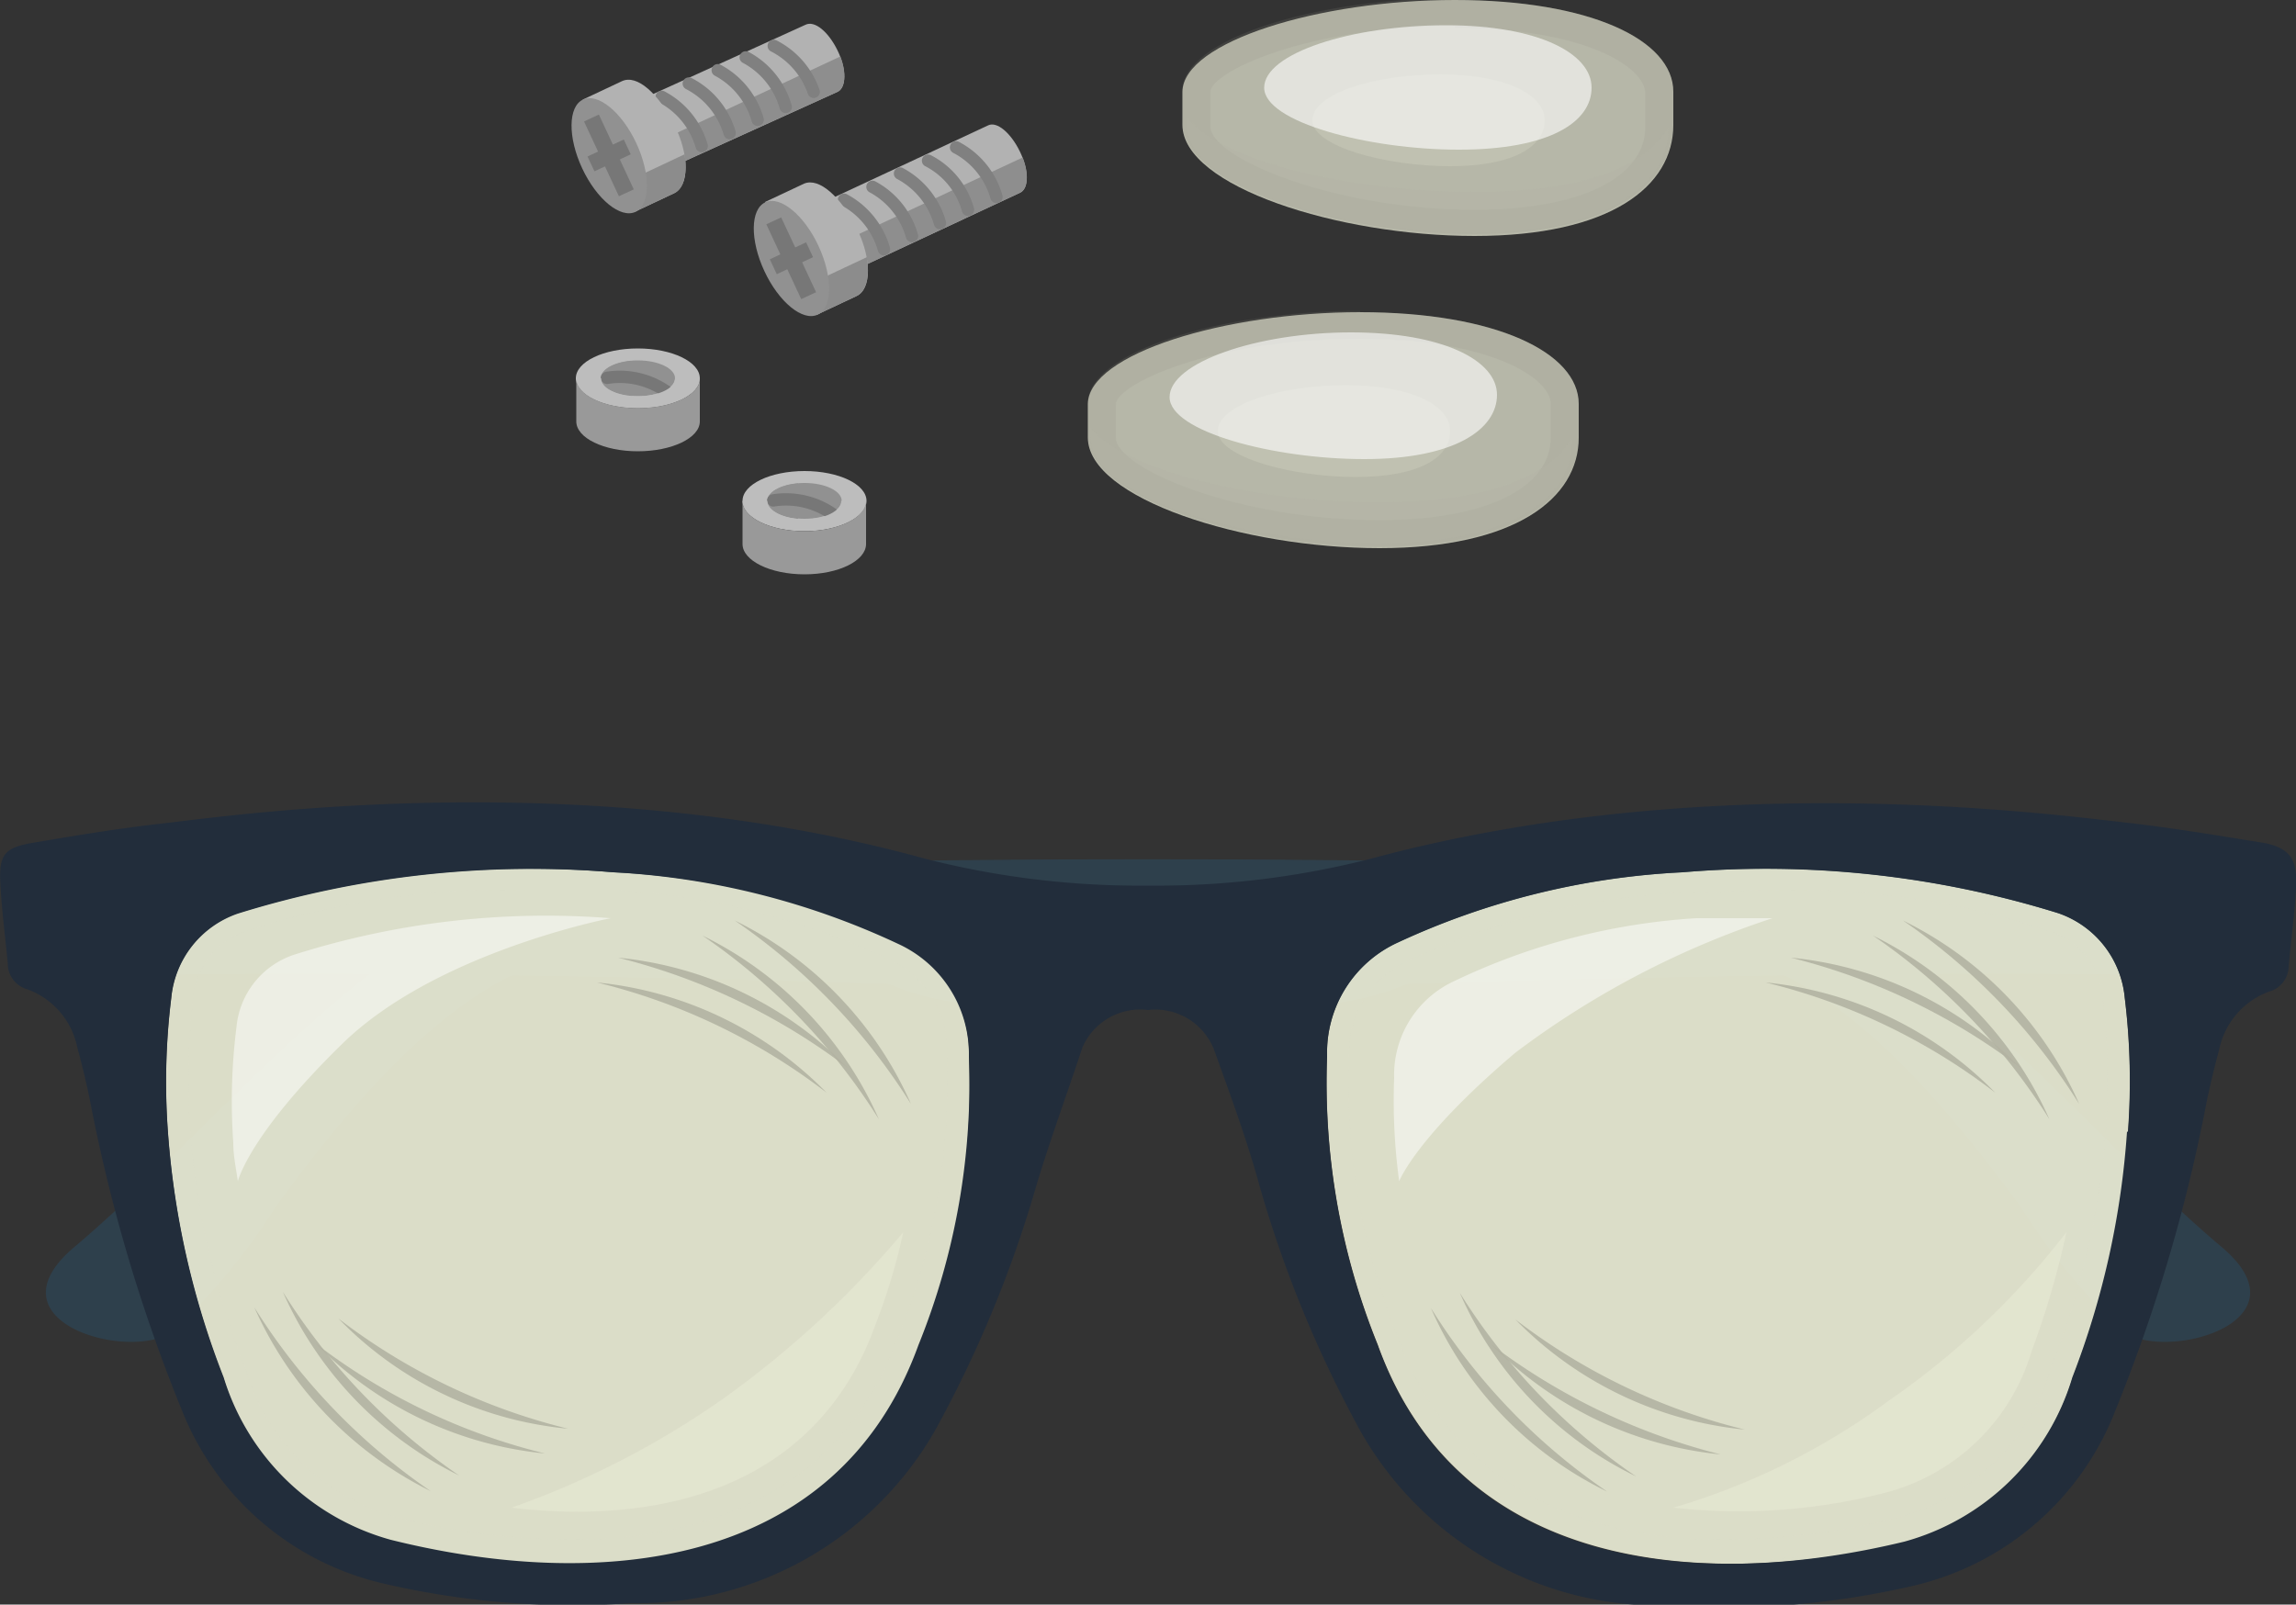 <svg xmlns="http://www.w3.org/2000/svg" viewBox="0 0 50 34.95"><rect x="0" y="0" width="50" height="34.95" fill="#333333" stroke="none"/><g style="isolation:isolate"><path d="M1,19.25l.29,2.06c4.63-.29,21.92.1,26.35.53a5.78,5.78,0,0,0,2.93-.38c1.61-.58,5.89-1.16,7.8-.43,2.27.87,4.32,3.47,5.64,5.26A13.61,13.61,0,0,0,46.24,29c.9.67,4.08-.19,2.15-1.83-3-2.53-6.19-6.65-9.48-7.65C33.57,17.89,1,19.25,1,19.25Z" style="fill:#2e404c"/><path d="M49,19.25l-.29,2.06c-4.63-.29-21.92.1-26.35.53a5.78,5.78,0,0,1-2.93-.38c-1.61-.58-5.89-1.16-7.8-.43C9.36,21.9,7.31,24.5,6,26.29A13.61,13.61,0,0,1,3.76,29c-.9.67-4.08-.19-2.15-1.83,3-2.53,6.19-6.65,9.48-7.65C16.43,17.89,49,19.25,49,19.25Z" style="fill:#2e404c"/><g style="opacity:0.9"><path d="M28.9,23a2.63,2.63,0,0,1,1.54-2.47A16.49,16.49,0,0,1,36.64,19a21.36,21.36,0,0,1,8.18.89,2.15,2.15,0,0,1,1.45,1.83,15,15,0,0,1,.07,3,18.32,18.32,0,0,1-1.21,5.31,5.29,5.29,0,0,1-3.66,3.58C37,34.64,31.76,34.19,30,29.28A15.23,15.23,0,0,1,28.9,23Zm-7.8,0a2.63,2.63,0,0,0-1.54-2.47A16.49,16.49,0,0,0,13.36,19a21.36,21.36,0,0,0-8.18.89,2.15,2.15,0,0,0-1.45,1.83,15,15,0,0,0-.07,3,18.32,18.32,0,0,0,1.21,5.31,5.29,5.29,0,0,0,3.66,3.58c4.46,1.12,9.71.67,11.49-4.24A15.23,15.23,0,0,0,21.1,23Z" style="fill:#edefd8"/><g style="mix-blend-mode:multiply;opacity:0.15"><path d="M38.52,19.39a17.71,17.71,0,0,1,6.13.9,1.67,1.67,0,0,1,1.14,1.46,14.68,14.68,0,0,1,.07,2.84,17.47,17.47,0,0,1-1.19,5.17,4.76,4.76,0,0,1-3.32,3.29,15.85,15.85,0,0,1-3.76.49c-2.53,0-5.83-.77-7.16-4.44A14.86,14.86,0,0,1,29.38,23a2.18,2.18,0,0,1,1.27-2.06,15.83,15.83,0,0,1,6-1.5c.7,0,1.3-.05,1.86-.05m-27,0c.56,0,1.16,0,1.85,0a16,16,0,0,1,6,1.51A2.18,2.18,0,0,1,20.62,23a14.78,14.78,0,0,1-1.06,6.11c-1.32,3.66-4.62,4.43-7.15,4.43a15.85,15.85,0,0,1-3.76-.49,4.76,4.76,0,0,1-3.32-3.29,17.47,17.47,0,0,1-1.19-5.17,14.68,14.68,0,0,1,.07-2.84,1.67,1.67,0,0,1,1.14-1.46,17.71,17.71,0,0,1,6.13-.9m27-.48c-.63,0-1.26,0-1.88,0a16.49,16.49,0,0,0-6.2,1.56A2.63,2.63,0,0,0,28.9,23,15.23,15.23,0,0,0,30,29.28C31.25,32.8,34.32,34,37.59,34a16.45,16.45,0,0,0,3.88-.5,5.29,5.29,0,0,0,3.66-3.58,18.32,18.32,0,0,0,1.21-5.31,15,15,0,0,0-.07-3,2.15,2.15,0,0,0-1.45-1.83,18.21,18.21,0,0,0-6.3-.93Zm-27,0a18.21,18.21,0,0,0-6.3.93,2.15,2.15,0,0,0-1.45,1.83,15,15,0,0,0-.07,3,18.32,18.32,0,0,0,1.21,5.31,5.29,5.29,0,0,0,3.66,3.58,16.45,16.45,0,0,0,3.88.5c3.27,0,6.34-1.22,7.61-4.74A15.23,15.23,0,0,0,21.1,23a2.63,2.63,0,0,0-1.54-2.47A16.49,16.49,0,0,0,13.36,19c-.62,0-1.25,0-1.88,0Z" style="fill:#edefd8"/></g></g><g style="mix-blend-mode:multiply;opacity:0.4"><path d="M41.13,30.51A17.28,17.28,0,0,0,45,26.84a18.78,18.78,0,0,1-.76,2.6,4.5,4.5,0,0,1-3.13,3.06,12.77,12.77,0,0,1-4.67.34A15,15,0,0,0,41.13,30.51Zm-30,2.33c3.3.39,6.67-.45,7.94-4a13.22,13.22,0,0,0,.6-2,21.27,21.27,0,0,1-3.87,3.59A19,19,0,0,1,11.14,32.84Z" style="fill:#eeefda"/></g><path d="M38.6,20A19.28,19.28,0,0,0,33,22.93c-2.17,1.84-2.53,2.8-2.53,2.8a13,13,0,0,1-.11-2.25,2.25,2.25,0,0,1,1.31-2.11A14.19,14.19,0,0,1,36.94,20C37.49,20,38.05,20,38.6,20ZM6.39,20.8a1.84,1.84,0,0,0-1.24,1.57,12.84,12.84,0,0,0-.07,2.52c0,.29.06.56.1.84,0,0,.23-1,2.28-3S13.3,20,13.3,20A18.13,18.13,0,0,0,6.39,20.8Z" style="fill:#fff;mix-blend-mode:screen;opacity:0.5"/><path d="M49.24,18.35c-1-.16-1.89-.31-2.84-.42-1.92-.22-9.27-1.19-16.53.77a18.82,18.82,0,0,1-4.87.59,18.82,18.82,0,0,1-4.87-.59c-7.26-2-14.61-1-16.53-.77-1,.11-1.89.26-2.84.42-.68.11-.79.26-.75.94S.12,20.43.17,21a.58.58,0,0,0,.43.55A1.71,1.71,0,0,1,1.68,22.8c.1.37.19.74.27,1.12a35.65,35.65,0,0,0,2,6.77,6.23,6.23,0,0,0,4.39,3.8,18.22,18.22,0,0,0,5.4.43,7.47,7.47,0,0,0,6.65-3.81,26,26,0,0,0,2.18-5.29c.3-1,.67-2,1-3A1.37,1.37,0,0,1,25,22a1.37,1.37,0,0,1,1.44.87c.36,1,.73,2,1,3a26,26,0,0,0,2.18,5.29,7.47,7.47,0,0,0,6.65,3.81,18.22,18.22,0,0,0,5.4-.43,6.23,6.23,0,0,0,4.39-3.8,35.65,35.65,0,0,0,2-6.77c.08-.38.17-.75.27-1.12a1.71,1.71,0,0,1,1.08-1.25.58.58,0,0,0,.43-.55c.05-.57.13-1.14.16-1.71S49.92,18.46,49.24,18.35ZM20,29.3c-1.78,4.91-7,5.36-11.49,4.24A5.27,5.27,0,0,1,4.87,30a18.25,18.25,0,0,1-1.21-5.31,14.88,14.88,0,0,1,.07-2.95,2.16,2.16,0,0,1,1.45-1.84A21.55,21.55,0,0,1,13.36,19a16.68,16.68,0,0,1,6.2,1.56A2.64,2.64,0,0,1,21.1,23,15.2,15.2,0,0,1,20,29.3Zm26.32-4.65A18.25,18.25,0,0,1,45.13,30a5.27,5.27,0,0,1-3.66,3.58C37,34.66,31.76,34.21,30,29.3A15.2,15.2,0,0,1,28.9,23a2.64,2.64,0,0,1,1.54-2.47A16.68,16.68,0,0,1,36.64,19a21.55,21.55,0,0,1,8.18.89,2.16,2.16,0,0,1,1.45,1.84A14.88,14.88,0,0,1,46.34,24.65Z" style="fill:#222d3b"/><g style="opacity:0.9"><path d="M39,20.86a8.09,8.09,0,0,1,5,2.4,13.74,13.74,0,0,0-5-2.4Z" style="fill:#b2b3a2"/><path d="M38.45,21.4a8.12,8.12,0,0,1,5,2.4,13.39,13.39,0,0,0-5-2.4Z" style="fill:#b2b3a2"/></g><g style="opacity:0.9"><path d="M41.44,20.05a8.08,8.08,0,0,1,3.84,4,13.57,13.57,0,0,0-3.84-4Z" style="fill:#b2b3a2"/><path d="M40.79,20.38a8.12,8.12,0,0,1,3.84,4,13.57,13.57,0,0,0-3.84-4Z" style="fill:#b2b3a2"/></g><g style="opacity:0.9"><path d="M37.47,31.68a8.12,8.12,0,0,1-5-2.4,13.86,13.86,0,0,0,5,2.4Z" style="fill:#b2b3a2"/><path d="M38,31.14a8.09,8.09,0,0,1-5-2.4,13.43,13.43,0,0,0,5,2.4Z" style="fill:#b2b3a2"/></g><g style="opacity:0.9"><path d="M35,32.49a8,8,0,0,1-3.84-4,13.44,13.44,0,0,0,3.84,4Z" style="fill:#b2b3a2"/><path d="M35.63,32.16a8,8,0,0,1-3.84-4,13.44,13.44,0,0,0,3.84,4Z" style="fill:#b2b3a2"/></g><g style="opacity:0.9"><path d="M13.46,20.86a8.09,8.09,0,0,1,5,2.4,13.74,13.74,0,0,0-5-2.4Z" style="fill:#b2b3a2"/><path d="M13,21.4a8.12,8.12,0,0,1,5,2.4,13.39,13.39,0,0,0-5-2.4Z" style="fill:#b2b3a2"/></g><g style="opacity:0.9"><path d="M16,20.05a8.08,8.08,0,0,1,3.84,4,13.57,13.57,0,0,0-3.84-4Z" style="fill:#b2b3a2"/><path d="M15.3,20.38a8.08,8.08,0,0,1,3.84,4,13.57,13.57,0,0,0-3.84-4Z" style="fill:#b2b3a2"/></g><g style="opacity:0.9"><path d="M11.87,31.66a8.09,8.09,0,0,1-5-2.4,13.43,13.43,0,0,0,5,2.4Z" style="fill:#b2b3a2"/><path d="M12.37,31.12a8,8,0,0,1-5-2.4,13.47,13.47,0,0,0,5,2.4Z" style="fill:#b2b3a2"/></g><g style="opacity:0.9"><path d="M9.38,32.48a8.16,8.16,0,0,1-3.84-4,13.57,13.57,0,0,0,3.84,4Z" style="fill:#b2b3a2"/><path d="M10,32.14a8.1,8.1,0,0,1-3.84-4,13.53,13.53,0,0,0,3.84,4Z" style="fill:#b2b3a2"/></g><path d="M14.58,3.66,18.24,2c.19-.09.2-.49,0-.9s-.5-.66-.7-.56L13.89,2.2Z" style="fill:#b2b2b2"/><path d="M14.58,3.66,18.24,2c.17-.08.2-.41.06-.77l-4,1.87Z" style="fill:#8e8e8e"/><path d="M17.72,2A1.77,1.77,0,0,0,16.85,1" style="fill:none;stroke:gray;stroke-linecap:round;stroke-miterlimit:10;stroke-width:0.269px"/><path d="M17.11,2.33a1.77,1.77,0,0,0-.87-1.08" style="fill:none;stroke:gray;stroke-linecap:round;stroke-miterlimit:10;stroke-width:0.269px"/><path d="M16.5,2.61a1.77,1.77,0,0,0-.87-1.08" style="fill:none;stroke:gray;stroke-linecap:round;stroke-miterlimit:10;stroke-width:0.269px"/><path d="M15.89,2.9A1.77,1.77,0,0,0,15,1.82" style="fill:none;stroke:gray;stroke-linecap:round;stroke-miterlimit:10;stroke-width:0.269px"/><path d="M15.28,3.18a1.76,1.76,0,0,0-.87-1.07" style="fill:none;stroke:gray;stroke-linecap:round;stroke-miterlimit:10;stroke-width:0.269px"/><path d="M14.67,3.47a1.77,1.77,0,0,0-.87-1.08" style="fill:none;stroke:gray;stroke-linecap:round;stroke-miterlimit:10;stroke-width:0.269px"/><path d="M13.54,1.77l-.85.4,1.14,2.44.85-.4c.33-.16.34-.83,0-1.5S13.87,1.61,13.54,1.77Z" style="fill:#b2b2b2"/><path d="M13.83,4.61l.85-.4c.22-.1.29-.44.23-.85L13.55,4Z" style="fill:#8c8c8c"/><ellipse cx="13.26" cy="3.39" rx="0.65" ry="1.35" transform="translate(-0.18 5.94) rotate(-25.07)" style="fill:#919191"/><line x1="12.87" y1="3.57" x2="13.66" y2="3.2" style="fill:none;stroke:#777;stroke-miterlimit:10;stroke-width:0.357px"/><line x1="12.88" y1="2.57" x2="13.64" y2="4.2" style="fill:none;stroke:#777;stroke-miterlimit:10;stroke-width:0.357px"/><path d="M18.55,5.91,22.21,4.2c.2-.09.2-.49,0-.9s-.5-.66-.69-.57L17.86,4.44Z" style="fill:#b2b2b2"/><path d="M18.55,5.91,22.21,4.2c.18-.08.2-.42.06-.77l-4,1.87Z" style="fill:#8e8e8e"/><path d="M21.7,4.29a1.76,1.76,0,0,0-.88-1.08" style="fill:none;stroke:gray;stroke-linecap:round;stroke-miterlimit:10;stroke-width:0.269px"/><path d="M21.08,4.57a1.72,1.72,0,0,0-.87-1.07" style="fill:none;stroke:gray;stroke-linecap:round;stroke-miterlimit:10;stroke-width:0.269px"/><path d="M20.47,4.86a1.77,1.77,0,0,0-.87-1.08" style="fill:none;stroke:gray;stroke-linecap:round;stroke-miterlimit:10;stroke-width:0.269px"/><path d="M19.86,5.14A1.76,1.76,0,0,0,19,4.07" style="fill:none;stroke:gray;stroke-linecap:round;stroke-miterlimit:10;stroke-width:0.269px"/><path d="M19.25,5.43a1.77,1.77,0,0,0-.87-1.08" style="fill:none;stroke:gray;stroke-linecap:round;stroke-miterlimit:10;stroke-width:0.269px"/><path d="M18.64,5.71a1.79,1.79,0,0,0-.87-1.08" style="fill:none;stroke:gray;stroke-linecap:round;stroke-miterlimit:10;stroke-width:0.269px"/><path d="M17.51,4l-.85.4L17.8,6.85l.85-.4c.33-.15.34-.82,0-1.49S17.84,3.86,17.51,4Z" style="fill:#b2b2b2"/><path d="M17.8,6.85l.85-.4c.22-.1.29-.43.23-.85l-1.36.64Z" style="fill:#8c8c8c"/><ellipse cx="17.23" cy="5.63" rx="0.65" ry="1.35" transform="translate(-0.76 7.81) rotate(-25)" style="fill:#919191"/><line x1="16.84" y1="5.81" x2="17.63" y2="5.44" style="fill:none;stroke:#777;stroke-miterlimit:10;stroke-width:0.357px"/><line x1="16.85" y1="4.81" x2="17.61" y2="6.44" style="fill:none;stroke:#777;stroke-miterlimit:10;stroke-width:0.357px"/><ellipse cx="13.89" cy="8.24" rx="1.35" ry="0.65" style="fill:#bdbdbd"/><ellipse cx="13.89" cy="8.24" rx="0.81" ry="0.39" style="fill:#919191"/><path d="M13.09,8.24c0,.2.29.35.67.39V7.86C13.38,7.89,13.09,8.05,13.09,8.24Z" style="fill:#919191"/><path d="M13.22,8.23a1.77,1.77,0,0,1,1.35.34" style="fill:none;stroke:#777;stroke-linecap:round;stroke-miterlimit:10;stroke-width:0.269px"/><path d="M13.89,8.89c.75,0,1.35-.29,1.35-.65H14.7c0,.22-.36.39-.81.39s-.8-.17-.8-.39h-.54C12.55,8.6,13.15,8.89,13.89,8.89Z" style="fill:#bdbdbd"/><path d="M13.89,8.89c-.74,0-1.34-.29-1.34-.65v.94c0,.36.6.65,1.34.65s1.35-.29,1.35-.65V8.24h0C15.24,8.6,14.64,8.89,13.89,8.89Z" style="fill:#999"/><ellipse cx="17.52" cy="10.91" rx="1.35" ry="0.65" style="fill:#bdbdbd"/><ellipse cx="17.52" cy="10.91" rx="0.81" ry="0.39" style="fill:#919191"/><path d="M16.71,10.91c0,.2.29.36.67.39v-.77C17,10.56,16.71,10.72,16.71,10.91Z" style="fill:#919191"/><path d="M16.84,10.9a1.77,1.77,0,0,1,1.35.34" style="fill:none;stroke:#777;stroke-linecap:round;stroke-miterlimit:10;stroke-width:0.269px"/><path d="M17.52,11.57c.74,0,1.34-.3,1.34-.66h-.54c0,.22-.36.4-.8.4s-.81-.18-.81-.4h-.54C16.17,11.27,16.77,11.57,17.52,11.57Z" style="fill:#bdbdbd"/><path d="M17.52,11.57c-.75,0-1.35-.3-1.35-.66v.94c0,.36.6.66,1.35.66s1.34-.3,1.34-.66v-.94h0C18.86,11.27,18.26,11.57,17.52,11.57Z" style="fill:#999"/><path d="M29.31,8.39c1.41,0,2.27.43,2.27,1s-.66,1-2.06,1-3-.44-3-1S27.84,8.39,29.31,8.39Z" style="fill:#86867a;mix-blend-mode:multiply;opacity:0.4"/><g style="opacity:0.7"><path d="M34.38,8.8c0-1.12-1.81-2-4.76-2s-5.92.91-5.93,2h0v.73c0,1.33,3.4,2.41,6.35,2.41s4.34-1.08,4.34-2.41V8.8Z" style="fill:#eeefda"/><g style="mix-blend-mode:multiply;opacity:0.15"><path d="M29.62,7.38c2.82,0,4.15.85,4.15,1.42v.73c0,1.11-1.43,1.8-3.73,1.8-3.06,0-5.74-1.12-5.74-1.8V8.81c0-.43,2.07-1.43,5.32-1.43m0-.61c-3.08,0-5.92.91-5.93,2h0v.73c0,1.33,3.4,2.41,6.35,2.41s4.34-1.08,4.34-2.41V8.8h0c0-1.12-1.81-2-4.76-2Z" style="fill:#b2b3a2"/></g></g><path d="M30,11.84c-2.83,0-6.25-1-6.25-2.31V9.32c.78.95,3.65,1.62,6.25,1.62s3.78-.65,4.24-1.41C34.28,11,32.65,11.84,30,11.84Z" style="fill:#b3b3a3;mix-blend-mode:multiply;opacity:0.3"/><g style="mix-blend-mode:screen;opacity:0.6"><path d="M29.42,7.24c2,0,3.18.61,3.18,1.36S31.68,10,29.71,10s-4.24-.6-4.24-1.35S27.37,7.24,29.42,7.24Z" style="fill:#fff"/></g><path d="M31.37,1.62c1.41,0,2.27.44,2.27,1s-.66,1-2.06,1-3-.43-3-1S29.9,1.62,31.37,1.62Z" style="fill:#86867a;mix-blend-mode:multiply;opacity:0.4"/><g style="opacity:0.7"><path d="M36.44,2c0-1.13-1.81-2-4.76-2s-5.92.91-5.93,2h0v.72c0,1.34,3.4,2.42,6.36,2.42s4.33-1.08,4.33-2.42V2Z" style="fill:#eeefda"/><g style="mix-blend-mode:multiply;opacity:0.15"><path d="M31.68.61c2.83,0,4.15.85,4.15,1.43v.72c0,1.12-1.43,1.81-3.72,1.81-3.06,0-5.75-1.13-5.75-1.81V2c0-.42,2.07-1.43,5.32-1.43m0-.61c-3.08,0-5.92.91-5.93,2h0v.72c0,1.34,3.4,2.42,6.36,2.42s4.33-1.08,4.33-2.42V2h0c0-1.13-1.81-2-4.76-2Z" style="fill:#b2b3a2"/></g></g><path d="M32.11,5.08c-2.84,0-6.26-1-6.26-2.32V2.55c.78,1,3.65,1.63,6.26,1.63s3.77-.65,4.23-1.42C36.34,4.19,34.71,5.08,32.11,5.08Z" style="fill:#b3b3a3;mix-blend-mode:multiply;opacity:0.3"/><g style="mix-blend-mode:screen;opacity:0.6"><path d="M31.49.55c2,0,3.17.61,3.17,1.36s-.92,1.35-2.89,1.35-4.24-.6-4.24-1.35S29.43.55,31.49.55Z" style="fill:#fff"/></g></g></svg>